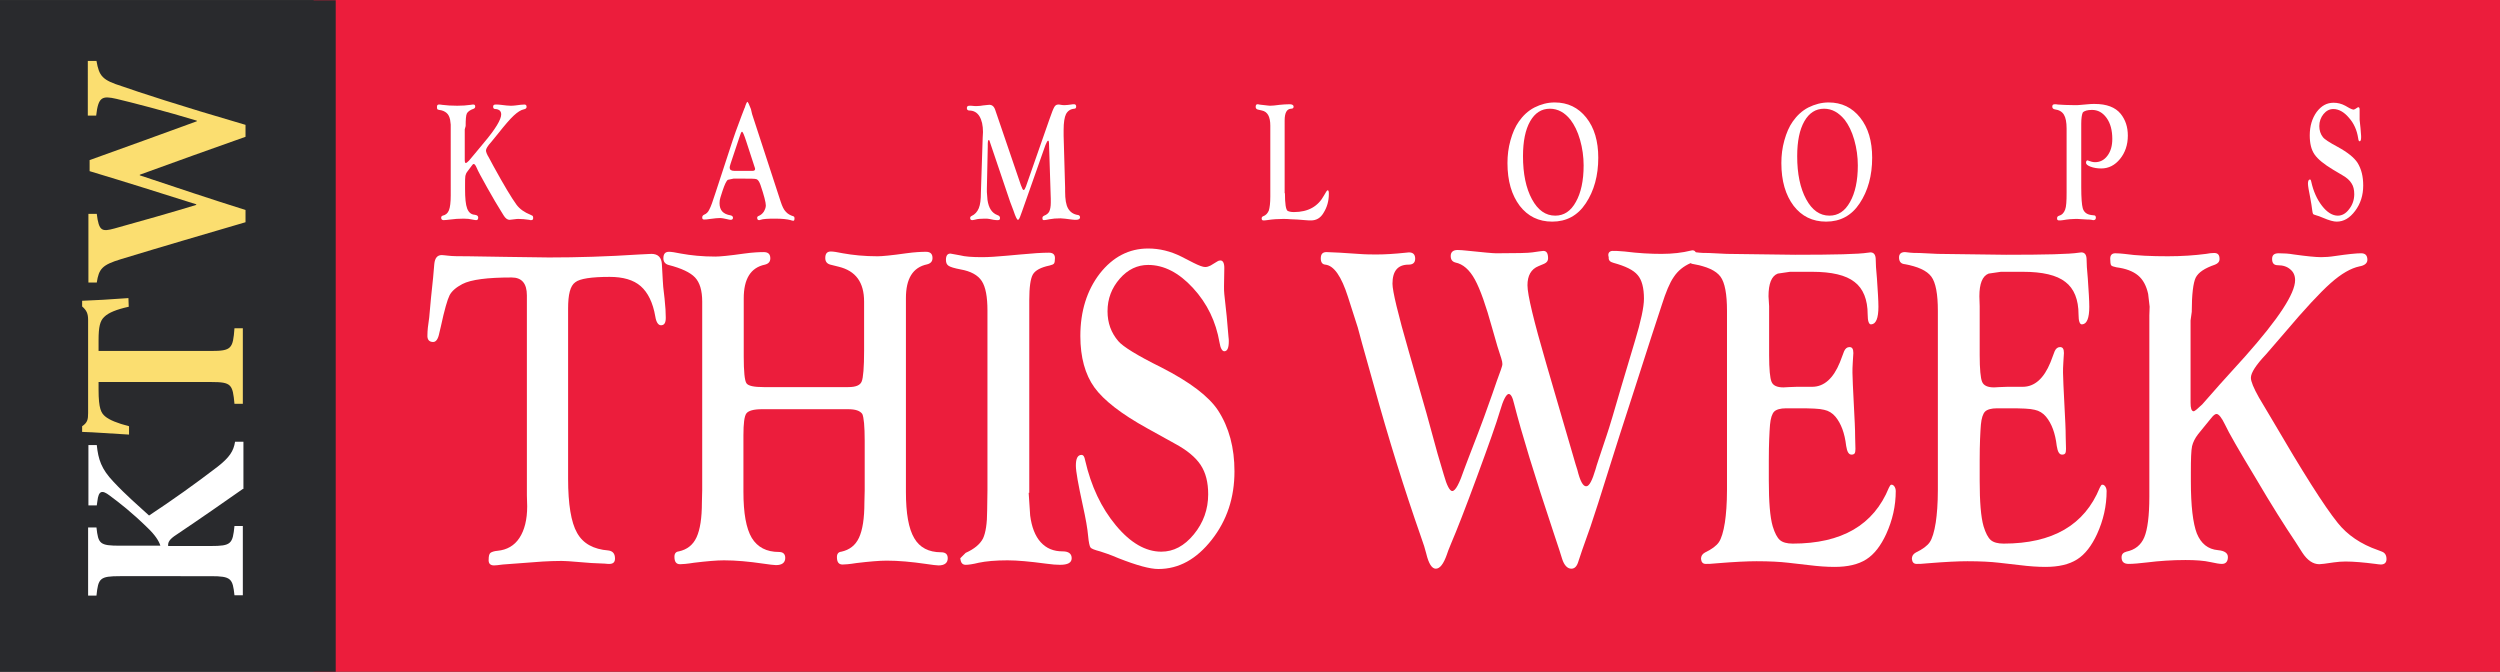 <?xml version="1.0" encoding="utf-8"?>
<!-- Generator: Adobe Illustrator 25.3.1, SVG Export Plug-In . SVG Version: 6.00 Build 0)  -->
<svg version="1.1" id="Layer_1" xmlns="http://www.w3.org/2000/svg" xmlns:xlink="http://www.w3.org/1999/xlink" x="0px" y="0px"
	 viewBox="0 0 837 224.9" style="enable-background:new 0 0 837 224.9;" xml:space="preserve">
<rect x="0" y="0" width="837" height="224.9" fill="#333333" stroke="none"/>
<style type="text/css">
	.st0{fill:#EC1D3C;}
	.st1{fill:#292A2D;}
	.st2{fill:#FFFFFF;}
	.st3{fill:#FBDE70;}
</style>
<g>
	<rect x="105" class="st0" width="732" height="224.9"/>
	<rect y="0.1" class="st1" width="112.4" height="224.9"/>
	<g>
		<path class="st2" d="M81.3,163.7c-4.7,3.3-14,9.8-22.2,15.3c-2.5,1.6-2.9,2.6-2.8,3.8h14.3c6.8,0,7.3-0.7,7.9-6.7h2.8v23.2h-2.8
			c-0.6-5.6-1.1-6.4-7.9-6.4H40.2c-6.8,0-7.3,0.7-7.9,6.5h-2.8v-22.8h2.8c0.6,5.5,1.1,6.1,7.9,6.1h13.5c-0.5-1.6-1.8-3.6-4.2-5.9
			c-5.3-5.2-9.3-8.3-12.8-10.9c-2.5-1.9-3.7-1.7-4.1,1.9l-0.2,1.4h-2.8v-20.2h2.8c0.5,4.8,1.5,8,5.6,12.3c4.3,4.6,8.1,7.8,11.9,11.3
			c7.6-5,15.6-10.7,22.9-16.3c4.1-3.2,5.4-5.3,5.9-8.4h2.8V163.7z"/>
		<path class="st3" d="M43.1,102.7c-4.1,0.9-6.8,2-8.2,3.4c-1.4,1.3-1.9,3.3-1.9,7.8v3.6h37.7c6.8,0,7.3-0.8,7.8-7.6h2.8v25.3h-2.8
			c-0.6-6.5-1-7.3-7.8-7.3H33v2.6c0,6.4,0.9,7.8,2.2,8.9c1.4,1.2,4.1,2.3,8,3.3v2.8c-5.8-0.3-11.6-0.8-15.7-0.9v-1.9
			c1.8-1.2,2-2.3,2-4.4v-31.2c0-2.1-0.5-3.2-2-4.5v-1.9c3.3-0.1,10.4-0.5,15.5-0.9L43.1,102.7z"/>
		<path class="st3" d="M32.3,20.4c0.9,5.1,1.9,6.4,8.6,8.5c5.1,1.8,19,6.4,41.3,12.9v4c-11.9,4.2-23.3,8.3-35.4,12.7v0.2
			c12,4,23.9,8,35.4,11.6v4.1c-14.3,4.2-27.7,8.1-41.8,12.4c-6.2,1.9-7.3,3.2-8,7.8h-2.8v-23h2.8c0.7,5.9,1.8,6,5.9,4.9
			c9.3-2.6,18.6-5.2,27.4-7.9v-0.2C54.3,64.8,42.3,61,30,57.3v-3.7c12.1-4.3,24.3-8.8,35.9-13v-0.2c-9.8-3-22.2-6.2-26.9-7.3
			c-4.8-1.1-6.1-0.7-6.8,5.6h-2.8V20.4H32.3z"/>
	</g>
	<g>
		<path class="st2" d="M155.6,43.3v10.2c0,0.7,0.1,1.1,0.4,1.1c0.1,0,0.5-0.3,1-0.8l2.1-2.5l2.9-3.5c3.9-4.6,5.8-7.8,5.8-9.5
			c0-0.6-0.2-1-0.5-1.3c-0.4-0.3-0.9-0.5-1.5-0.5c-0.5,0-0.7-0.3-0.7-0.8c0-0.5,0.3-0.7,0.8-0.7c0.6,0,1.2,0,1.8,0.1
			c1.5,0.2,2.6,0.3,3.2,0.3c0.5,0,1,0,1.7-0.1c1.4-0.2,2.4-0.3,3-0.3c0.5,0,0.7,0.3,0.7,0.8c0,0.4-0.3,0.7-0.9,0.8
			c-1,0.2-2.1,0.9-3.4,2.1c-1.3,1.2-3,3.2-5.3,6.1c-1.1,1.3-1.8,2.2-2.2,2.7c-1.2,1.3-1.8,2.3-1.8,2.9c0,0.4,0.3,1.3,1,2.4l1.5,2.8
			c3.5,6.4,6.1,10.7,7.7,12.9c1.1,1.5,2.7,2.6,4.7,3.4l0.4,0.2c0.4,0.1,0.5,0.4,0.5,0.9c0,0.5-0.2,0.7-0.7,0.7c-0.2,0-0.4,0-0.6-0.1
			c-1.4-0.2-2.5-0.3-3.5-0.3c-0.4,0-0.9,0-1.4,0.1c-0.9,0.1-1.5,0.2-1.7,0.2c-0.7,0-1.4-0.5-2-1.5c-0.1-0.1-0.3-0.5-0.8-1.3
			c-1.2-1.9-2.8-4.6-4.7-8c-1.9-3.4-3.1-5.6-3.5-6.6c-0.4-0.9-0.7-1.3-1-1.3c-0.2,0-0.4,0.2-0.6,0.5l-0.6,0.8l-0.9,1.2
			c-0.4,0.5-0.6,1-0.7,1.5c-0.1,0.5-0.1,1.6-0.1,3.2v1.2c0,3,0.2,5.2,0.7,6.5c0.5,1.3,1.3,2,2.5,2.1c0.8,0.1,1.2,0.4,1.2,0.9
			c0,0.6-0.2,0.9-0.7,0.9c-0.3,0-0.7-0.1-1.3-0.2c-0.8-0.2-1.7-0.3-2.9-0.3c-1.6,0-3.1,0.1-4.5,0.3c-0.9,0.1-1.6,0.2-2.2,0.2
			c-0.5,0-0.8-0.3-0.8-0.8c0-0.4,0.2-0.6,0.5-0.7c1-0.2,1.7-0.8,2.1-1.8c0.4-1,0.6-2.7,0.6-5V42.8l0-1.1l-0.2-1.6
			c-0.2-1-0.6-1.8-1.2-2.3c-0.6-0.5-1.4-0.9-2.5-1c-0.3-0.1-0.5-0.1-0.6-0.3c-0.1-0.1-0.1-0.4-0.1-0.8c0-0.4,0.2-0.7,0.6-0.7
			c0.4,0,0.7,0,1.1,0.1c1.5,0.2,3.2,0.3,5.1,0.3c1.6,0,3.1-0.1,4.5-0.3c0.4-0.1,0.7-0.1,0.9-0.1c0.4,0,0.6,0.2,0.6,0.7
			c0,0.3-0.2,0.6-0.5,0.7c-1.2,0.4-2,1-2.3,1.6c-0.3,0.6-0.4,2.1-0.4,4.2L155.6,43.3z"/>
		<path class="st2" d="M251.8,38.2l9.6,29.4c0.5,1.5,1,2.6,1.7,3.3c0.6,0.7,1.5,1.2,2.5,1.5c0.3,0.1,0.4,0.3,0.4,0.8
			c0,0.5-0.2,0.8-0.5,0.7c-0.2,0-0.5-0.1-0.8-0.2c-1.1-0.3-2.8-0.5-5.2-0.5c-2.4,0-4.1,0.1-4.9,0.4c-0.2,0.1-0.4,0.1-0.5,0.1
			c-0.4,0-0.6-0.3-0.6-0.8c0-0.3,0.2-0.5,0.5-0.6c0.7-0.3,1.2-0.7,1.7-1.4c0.4-0.7,0.7-1.4,0.7-2.1c0-1-0.6-3.4-1.8-6.9
			c-0.4-1.1-0.8-1.7-1.3-1.9c-0.5-0.2-2.1-0.2-4.8-0.2h-2.9l-1.9,0.4c-0.5,0.3-1.1,1.6-1.8,3.7l-0.7,2.2c-0.2,0.6-0.3,1.2-0.3,1.9
			c0,2.4,1.2,3.7,3.7,4.1c0.5,0.1,0.8,0.4,0.8,0.8c0,0.5-0.3,0.7-0.8,0.7c-0.3,0-0.6-0.1-1.1-0.2c-0.9-0.2-1.8-0.4-2.5-0.4
			c-0.7,0-1.7,0.1-3.2,0.3c-1.1,0.2-1.8,0.2-2.1,0.2c-0.4,0-0.6-0.2-0.6-0.7c0-0.4,0.2-0.7,0.6-0.9c0.8-0.3,1.4-0.9,1.8-1.8
			c0.5-0.9,1.1-2.6,2-5.4l5.8-17.7c0.5-1.4,0.8-2.4,1-2.9l2-5.4l1-2.6v0.1c0.4-1.4,0.8-2.1,0.9-2.1c0.2,0,0.6,0.8,1.2,2.4
			L251.8,38.2z M252.6,55.8l-2.8-8.6c-0.7-2.1-1.1-3.1-1.4-3.1c-0.2,0-0.5,0.7-0.9,2l-0.4,1.2l-2.5,7.5l-0.2,0.7
			c-0.1,0.3-0.1,0.5-0.1,0.7c0,0.6,0.5,1,1.5,1h6.2c0.5,0,0.8-0.2,0.8-0.6c0-0.1,0-0.3-0.1-0.5L252.6,55.8z"/>
		<path class="st2" d="M333.2,36.8l8.6,25.2c0.4,1.1,0.7,1.7,0.9,1.6c0.3,0,0.5-0.4,0.8-1.2l7.9-22.6c0.7-2.1,1.3-3.5,1.6-4
			c0.3-0.5,0.7-0.8,1.3-0.8c0.2,0,0.5,0,0.9,0.1c0.4,0.1,0.8,0.1,1.3,0.1c0.6,0,1.3-0.1,2.1-0.2c0.4-0.1,0.8-0.1,1-0.1
			c0.5,0,0.7,0.3,0.7,0.8c0,0.4-0.2,0.7-0.6,0.7c-1.3,0.1-2.2,0.7-2.8,1.8c-0.5,1-0.8,2.8-0.8,5.3l0,1.9l0.5,17.5l0,1.2
			c0,2.6,0.3,4.5,1,5.7c0.7,1.2,1.8,2,3.4,2.2c0.4,0.1,0.6,0.4,0.6,0.8c0,0.5-0.5,0.8-1.4,0.8c-0.3,0-0.7,0-1.4-0.1
			c-1.7-0.2-2.9-0.4-3.7-0.4c-1.5,0-2.7,0.1-3.7,0.3c-0.9,0.2-1.6,0.3-1.9,0.3c-0.4,0-0.5-0.2-0.5-0.7c0-0.4,0.2-0.6,0.6-0.8
			c0.8-0.3,1.4-0.8,1.7-1.4c0.3-0.7,0.5-1.6,0.5-2.9c0-0.6,0-1.1,0-1.3l-0.6-18.7c0-0.5-0.1-0.8-0.3-0.8c-0.2,0-0.5,0.5-0.9,1.5
			l-7.9,22.4l-0.3,0.8c-0.4,1.2-0.7,1.8-1,1.8c-0.3,0-0.8-1-1.5-3.1l-1.1-2.9l-6.8-20.1l-0.1-0.4c-0.1-0.1-0.1-0.2-0.3-0.2
			c-0.2,0-0.3,0.4-0.3,1.2l0,0.9l-0.3,14.2l0,1.1l0.2,2.6c0.4,2.8,1.5,4.4,3.3,5.1c0.6,0.2,0.9,0.5,0.9,1c0,0.5-0.2,0.7-0.7,0.7
			c-0.4,0-0.8,0-1.4-0.1l-1.5-0.3c-0.4-0.1-0.9-0.1-1.6-0.1c-1.3,0-2.3,0.1-3,0.3c-0.5,0.1-0.8,0.2-1.1,0.2c-0.4,0-0.7-0.2-0.7-0.7
			c0-0.3,0.2-0.6,0.5-0.7c1.1-0.5,1.9-1.4,2.4-2.6c0.5-1.2,0.7-3,0.7-5.2l0.6-18.4l0.1-1.9c0-2.2-0.4-4-1.2-5.3
			c-0.8-1.3-2-1.9-3.4-1.9c-0.5,0-0.8-0.3-0.8-0.8c0-0.6,0.3-0.8,0.9-0.8c0.1,0,0.3,0,0.5,0l1.2,0.1c0.2,0,0.5,0,0.9,0
			c0.7,0,1.3-0.1,1.9-0.2c1-0.1,1.6-0.2,1.9-0.2C332.1,35,332.8,35.6,333.2,36.8z"/>
		<path class="st2" d="M430.2,64.7c0,3.5,0.3,5.5,0.9,5.9c0.4,0.2,1,0.4,2.1,0.4c4.8,0,8.1-1.9,10.1-5.6c0.6-1.1,1-1.7,1.2-1.7
			c0.3,0,0.4,0.4,0.4,1.2c0,2.4-0.6,4.5-1.8,6.4c-1,1.7-2.4,2.5-4.2,2.5c-0.4,0-1,0-2-0.1c-0.3,0-1.1-0.1-2.5-0.2l-2.3-0.1
			c-0.8-0.1-1.7-0.1-2.6-0.1c-1.6,0-3.4,0.1-5.3,0.4c-0.6,0.1-1,0.1-1.2,0.1c-0.4,0-0.6-0.2-0.6-0.7c0-0.3,0.2-0.6,0.5-0.7
			c0.9-0.3,1.5-1,1.9-1.9c0.3-1,0.5-2.5,0.5-4.7V42.1c0-3-0.9-4.7-2.8-5.1l-1.3-0.3c-0.5-0.1-0.8-0.4-0.8-0.9c0-0.6,0.2-0.9,0.6-0.9
			c0.1,0,0.3,0,0.6,0.1c0.2,0,0.5,0.1,0.8,0.1l0.9,0.1c0.9,0.1,1.5,0.2,1.9,0.2c0.7,0,1.8-0.1,3.2-0.3c1.1-0.1,2.2-0.2,3.4-0.2
			c0.8,0,1.3,0.3,1.3,0.8c0,0.5-0.3,0.7-0.9,0.7c-1.4,0.1-2.1,1.4-2.1,3.9V64.7z"/>
		<path class="st2" d="M520.5,34.3c4.4,0,7.9,1.7,10.6,5.1c2.7,3.4,4,7.9,4,13.4c0,6-1.4,11.1-4.2,15.3c-2.7,4.1-6.5,6.1-11.2,6.1
			c-4.6,0-8.2-1.8-10.9-5.3c-2.7-3.6-4.1-8.3-4.1-14.3c0-2.6,0.3-5.1,1-7.6c0.7-2.5,1.6-4.6,2.8-6.3c1.4-2,3.1-3.6,5.2-4.7
			C515.9,34.9,518.1,34.3,520.5,34.3z M518.9,36.4c-2.8,0-5,1.4-6.6,4.2c-1.6,2.8-2.4,6.7-2.4,11.7c0,5.9,1,10.7,3,14.4
			c2,3.7,4.6,5.5,7.8,5.5c2.9,0,5.2-1.5,6.9-4.6c1.7-3,2.6-7.1,2.6-12.2c0-2.9-0.4-5.8-1.2-8.6c-0.8-2.8-1.9-5-3.2-6.7
			C523.9,37.7,521.6,36.4,518.9,36.4z"/>
		<path class="st2" d="M612.2,34.3c4.4,0,7.9,1.7,10.6,5.1s4,7.9,4,13.4c0,6-1.4,11.1-4.2,15.3c-2.7,4.1-6.5,6.1-11.2,6.1
			c-4.6,0-8.2-1.8-10.9-5.3c-2.7-3.6-4.1-8.3-4.1-14.3c0-2.6,0.3-5.1,1-7.6c0.7-2.5,1.6-4.6,2.8-6.3c1.4-2,3.1-3.6,5.2-4.7
			C607.6,34.9,609.9,34.3,612.2,34.3z M610.7,36.4c-2.8,0-5,1.4-6.6,4.2c-1.6,2.8-2.4,6.7-2.4,11.7c0,5.9,1,10.7,3,14.4
			c2,3.7,4.6,5.5,7.8,5.5c2.9,0,5.2-1.5,6.9-4.6c1.7-3,2.6-7.1,2.6-12.2c0-2.9-0.4-5.8-1.2-8.6c-0.8-2.8-1.9-5-3.2-6.7
			C615.6,37.7,613.4,36.4,610.7,36.4z"/>
		<path class="st2" d="M696.8,41.4v21.3c0,3.6,0.2,5.9,0.5,7c0.4,1.4,1.4,2.1,2.9,2.3l0.9,0.1c0.4,0,0.6,0.3,0.6,0.8
			c0,0.5-0.3,0.8-0.8,0.8c-0.1,0-0.3,0-0.6-0.1c-0.5-0.1-0.9-0.1-1.4-0.1l-3.3-0.2l-0.8,0c-1,0-2.4,0.1-4.1,0.4
			c-0.6,0.1-1,0.1-1.3,0.1c-0.5,0-0.7-0.2-0.7-0.7c0-0.4,0.2-0.7,0.5-0.8c1.1-0.3,1.8-1,2.2-2.1c0.4-1,0.5-2.9,0.5-5.7V43.1
			c0-2.2-0.3-3.7-0.9-4.7c-0.6-1-1.6-1.6-3.1-1.8c-0.5-0.1-0.8-0.4-0.8-0.9c0-0.6,0.3-0.8,0.9-0.8c0.2,0,0.5,0,1,0.1
			c1.5,0.1,3.3,0.2,5.4,0.2c1,0,1.8,0,2.4-0.1l2.3-0.2c0.8-0.1,1.5-0.1,2.2-0.1c4,0,6.9,1.1,8.7,3.3c1.6,2,2.4,4.4,2.4,7.3
			c0,3.1-0.9,5.7-2.6,7.8c-1.7,2.1-3.8,3.2-6.3,3.2c-1.4,0-2.5-0.2-3.6-0.6c-1-0.4-1.5-0.8-1.5-1.3c0-0.5,0.2-0.8,0.5-0.8
			c0.1,0,0.2,0,0.3,0.1c0.8,0.3,1.5,0.5,2.2,0.5c1.7,0,3.1-0.7,4.2-2.2c1.1-1.5,1.6-3.3,1.6-5.6c0-2.8-0.6-5.2-1.9-7
			c-1.3-1.8-2.9-2.7-4.9-2.7c-1.5,0-2.6,0.3-3.1,0.9C697,38.4,696.8,39.6,696.8,41.4z"/>
		<path class="st2" d="M781.3,34.4c1.3,0,2.6,0.3,3.9,1l1.4,0.8c0.6,0.3,1.1,0.5,1.3,0.5c0.2,0,0.4-0.1,0.6-0.2l0.8-0.5
			c0.1-0.1,0.2-0.1,0.3-0.1c0.3,0,0.4,0.3,0.4,0.9l0,2.3c0,0.4,0,0.7,0,1l0.3,2.8l0.2,2.6c0,0.2,0,0.4,0,0.6c0,0.8-0.2,1.2-0.5,1.2
			c-0.3,0-0.4-0.4-0.5-1.1c-0.4-2.6-1.4-4.9-3.1-6.8c-1.6-1.9-3.4-2.9-5.2-2.9c-1.3,0-2.4,0.6-3.3,1.7c-0.9,1.1-1.4,2.5-1.4,4
			c0,1.4,0.4,2.7,1.2,3.7c0.5,0.7,2.2,1.8,5,3.3c3.3,1.8,5.5,3.6,6.6,5.3c1.3,2.1,1.9,4.6,1.9,7.6c0,3.3-0.9,6.1-2.7,8.5
			c-1.8,2.4-3.8,3.6-6.2,3.6c-1,0-2.5-0.4-4.6-1.3c-1-0.4-1.7-0.7-2.2-0.8c-0.6-0.2-1-0.3-1.1-0.5c-0.1-0.2-0.2-0.6-0.3-1.4
			c-0.1-0.9-0.3-2.2-0.6-3.8c-0.5-2.5-0.8-4.2-0.8-4.9c0-0.9,0.2-1.4,0.7-1.4c0.2,0,0.3,0.2,0.4,0.7c0.7,3.2,1.9,5.9,3.6,8.1
			c1.7,2.2,3.5,3.3,5.3,3.3c1.4,0,2.7-0.7,3.8-2.2c1.1-1.4,1.7-3.1,1.7-5c0-1.5-0.3-2.7-0.9-3.6c-0.6-1-1.6-1.9-3-2.7l-3.2-1.9
			c-3-1.8-5.1-3.5-6.2-5.1c-1.1-1.6-1.6-3.7-1.6-6.4c0-3.1,0.8-5.7,2.3-7.8C777.2,35.4,779,34.4,781.3,34.4z"/>
		<path class="st2" d="M190.2,103.3v57c0,8.5,1,14.6,3,18.1c2,3.6,5.5,5.5,10.5,5.9c1.5,0.2,2.2,1.1,2.2,2.7c0,1.2-0.6,1.8-1.9,1.8
			c-0.3,0-0.8,0-1.5-0.1l-4.5-0.2l-7.6-0.6c-0.6,0-1.4-0.1-2.4-0.1c-2.3,0-4.4,0.1-6.3,0.2l-13.4,1c-1.4,0.2-2.4,0.3-2.9,0.3
			c-1.3,0-1.9-0.7-1.8-2c0-1.1,0.2-1.9,0.6-2.2c0.4-0.3,1.2-0.6,2.4-0.7c3.1-0.3,5.6-1.7,7.3-4.3c1.7-2.6,2.6-6.1,2.6-10.6l-0.1-3.6
			V98.9c0-4-1.7-6-5.1-6c-8.1,0-13.6,0.7-16.5,2.2c-2.1,1.1-3.6,2.4-4.3,3.8c-0.7,1.4-1.7,4.8-2.9,10.4l-0.5,2.1
			c-0.4,2.1-1.1,3.1-2.1,3.1c-1.3,0-2-0.8-1.9-2.3c0-1.4,0.2-3.4,0.6-5.9l0.6-6.6l0.7-6.7l0.4-4.6c0.2-2,1-3,2.5-3
			c0.4,0,1.1,0.1,2.1,0.2c1.6,0.2,3.8,0.2,6.7,0.2l12.4,0.2l14.7,0.2c9.5,0,19.5-0.3,30.2-1c2.1-0.1,3.5-0.2,4.1-0.2
			c2.2,0,3.4,1.2,3.5,3.5l0.3,5.4c0,0.9,0.2,2.9,0.6,6.1c0.3,2.7,0.4,4.8,0.4,6.4c0,1.7-0.5,2.5-1.6,2.5c-0.9,0-1.6-1-1.9-2.9
			c-0.8-4.7-2.5-8.1-4.9-10.2c-2.4-2.1-5.9-3.1-10.4-3.1c-6.1,0-10,0.6-11.5,1.8C190.9,95.7,190.2,98.6,190.2,103.3z"/>
		<path class="st2" d="M283.9,137h-28.7c-2.9,0-4.6,0.5-5.3,1.4c-0.7,0.9-1,3.4-1,7.4v18.8c0,7.2,0.9,12.3,2.8,15.5
			c1.9,3.1,4.9,4.7,9.1,4.7c1.4,0,2.1,0.7,2.1,2c0,1.6-1.1,2.4-3.1,2.4c-0.7,0-2.2-0.2-4.3-0.5c-4.8-0.7-9.1-1.1-13.1-1.1
			c-2.5,0-5.8,0.3-10,0.8c-2.5,0.4-4,0.5-4.7,0.5c-1.3,0-1.9-0.8-1.9-2.5c0-1.1,0.5-1.7,1.5-1.8c2.7-0.6,4.7-2.1,5.9-4.7
			c1.2-2.6,1.8-6.5,1.8-11.7l0.1-4.1V101c0-3.7-0.8-6.4-2.4-8.1c-1.6-1.7-4.6-3.1-8.9-4.2c-1.1-0.3-1.7-1.1-1.7-2.2
			c0-1.5,0.6-2.2,1.9-2.2c0.7,0,2.1,0.2,4,0.6c3.3,0.6,7.1,1,11.5,1c1.5,0,4.7-0.3,9.6-1c2.9-0.4,5.1-0.5,6.6-0.5
			c1.5,0,2.2,0.7,2.2,2.1c0,1.1-0.6,1.8-1.8,2.1c-4.8,1-7.1,4.8-7.1,11.3v19.4c0,5.1,0.3,8.1,0.9,9c0.6,0.9,2.5,1.3,5.8,1.3h28.3
			c2.5,0,4-0.6,4.5-1.9c0.5-1.2,0.8-4.7,0.8-10.3V101c0-6.5-2.8-10.3-8.5-11.7l-2.8-0.7c-1.1-0.3-1.7-1-1.7-2.2
			c0-1.5,0.6-2.2,1.9-2.2c0.7,0,2.1,0.2,4,0.6c3.3,0.6,7.2,1,11.6,1c1.5,0,4.7-0.3,9.6-1c2.9-0.4,5.1-0.5,6.6-0.5
			c1.5,0,2.2,0.7,2.2,2.1c0,1.1-0.6,1.8-1.8,2.1c-4.8,1-7.1,4.8-7.1,11.3v64.9c0,7.2,0.9,12.3,2.8,15.5c1.8,3.1,4.8,4.7,9,4.7
			c1.5,0,2.2,0.7,2.2,2c0,1.6-1.1,2.4-3.1,2.4c-0.7,0-2.1-0.2-4.2-0.5c-4.8-0.7-9.2-1.1-13.1-1.1c-2.5,0-5.9,0.3-10.1,0.8
			c-2.5,0.4-4,0.5-4.7,0.5c-1.3,0-1.9-0.8-1.9-2.5c0-1.1,0.5-1.7,1.5-1.8c2.7-0.6,4.7-2.1,5.9-4.7c1.2-2.6,1.8-6.5,1.8-11.7l0.1-4.1
			v-16.6c0-4.9-0.3-7.9-0.8-9C287.9,137.5,286.4,137,283.9,137z"/>
		<path class="st2" d="M344.4,165l0.5,7.6c0.5,3.9,1.7,6.9,3.5,8.9c1.9,2.1,4.3,3.1,7.4,3.1c2,0,3,0.8,3,2.3c0,1.5-1.3,2.2-3.9,2.2
			c-1.1,0-2.7-0.1-4.8-0.4c-5.2-0.7-9.5-1.1-12.8-1.1c-4,0-7.2,0.3-9.6,0.8c-2,0.5-3.5,0.7-4.4,0.7c-0.9,0-1.5-0.5-1.7-1.6l-0.1-0.6
			l1.8-1.8c2.9-1.3,4.8-2.9,5.8-4.8c0.9-1.9,1.4-5,1.4-9.4l0.1-6.7V104c0-4.6-0.6-7.9-1.9-9.9c-1.3-2-3.7-3.3-7.1-3.9
			c-2.1-0.4-3.4-0.8-4-1.2c-0.6-0.4-0.9-1-0.9-2c0-1.4,0.5-2.1,1.5-2.1c0.7,0.1,1.8,0.3,3.3,0.6c1.5,0.4,3.9,0.6,7.3,0.6
			c2.3,0,5.1-0.2,8.4-0.5l4.4-0.4c4.2-0.4,7.3-0.6,9.6-0.6c1.3,0,2,0.6,2,1.8c0,0.9-0.1,1.5-0.3,1.8c-0.2,0.3-0.7,0.5-1.5,0.7
			c-2.9,0.6-4.8,1.6-5.6,3c-0.8,1.4-1.2,4.3-1.2,8.6V165z"/>
		<path class="st2" d="M384.4,83.2c3.8,0,7.5,0.9,11.1,2.7l4.1,2.1c1.8,0.9,3.1,1.4,3.9,1.4c0.6,0,1.2-0.2,1.8-0.5l2.3-1.4
			c0.3-0.2,0.6-0.3,1-0.3c0.8,0,1.3,0.8,1.3,2.5l-0.1,6.1c0,1,0,1.9,0.1,2.7l0.8,7.4l0.6,6.9c0.1,0.6,0.1,1.1,0.1,1.5
			c0,2.2-0.5,3.3-1.5,3.3c-0.7,0-1.3-1-1.6-2.9c-1.2-7-4.1-13.1-8.9-18.3c-4.7-5.1-9.7-7.7-15-7.7c-3.6,0-6.8,1.5-9.5,4.6
			c-2.7,3.1-4.1,6.7-4.1,10.9c0,3.9,1.2,7.2,3.6,10c1.5,1.8,6.3,4.8,14.4,8.8c9.6,4.9,15.9,9.7,19,14.4c3.7,5.7,5.5,12.5,5.5,20.4
			c0,8.8-2.5,16.4-7.6,22.9c-5.1,6.5-11,9.8-17.9,9.8c-2.8,0-7.2-1.2-13.3-3.6c-2.8-1.2-4.9-1.9-6.2-2.3c-1.9-0.5-2.9-0.9-3.2-1.3
			c-0.3-0.4-0.6-1.7-0.8-3.9c-0.2-2.4-0.8-5.8-1.8-10.3c-1.5-6.9-2.3-11.3-2.3-13.2c0-2.4,0.6-3.6,1.9-3.6c0.6,0,1,0.6,1.2,1.8
			c2,8.7,5.4,15.9,10.3,21.8c4.9,5.9,10,8.8,15.2,8.8c4.1,0,7.7-1.9,10.9-5.8c3.2-3.9,4.8-8.4,4.8-13.4c0-4-0.8-7.2-2.5-9.8
			c-1.7-2.6-4.6-5-8.7-7.2l-9.2-5.1c-8.7-4.8-14.6-9.4-17.7-13.7c-3.1-4.3-4.7-10.1-4.7-17.2c0-8.3,2.2-15.3,6.5-20.9
			C372.6,86,378,83.2,384.4,83.2z"/>
		<path class="st2" d="M539.8,84c0.9,0,2.2,0,4.1,0.2c4.7,0.6,8.8,0.8,12.4,0.8c3.7,0,7-0.4,9.8-1.1l0.5-0.1c0.9,0,1.3,0.6,1.3,1.8
			c0,1.1-0.6,2-1.9,2.5c-2.3,1-4.2,2.5-5.6,4.6c-1.4,2-2.7,5.2-4,9.3l-3.6,11l-5.5,17.1c-4.2,13-6.8,21-7.7,24
			c-3.7,11.9-6.1,19.3-7.1,22.2c-2.3,6.4-3.6,10.2-4,11.5c-0.5,1.8-1.3,2.6-2.4,2.6c-1.3,0-2.4-1.1-3.1-3.3
			c-0.2-0.8-1.2-3.8-2.9-8.9c-6.3-18.9-10.7-33.3-13.2-43.1c-0.5-2.2-1.1-3.2-1.8-3.2c-0.8,0.1-1.8,1.9-2.9,5.7
			c-1.2,4.1-3.8,11.4-7.7,22c-3.9,10.6-6.8,18-8.6,22.2c-0.8,1.9-1.3,3.2-1.5,3.9c-1.1,3.1-2.3,4.7-3.7,4.7c-1.3,0-2.4-1.7-3.2-5.1
			c-0.3-1.3-0.9-3.2-1.8-5.7c-5.5-15.7-10.8-32.7-15.8-50.8c-3.4-12.1-5.2-18.5-5.3-19.1l-3.3-10.3c-2.2-6.9-4.7-10.5-7.6-10.8
			c-1-0.1-1.5-0.8-1.5-2.1c0-1.4,0.6-2.1,1.9-2.1c0.3,0,1.8,0.1,4.5,0.2l6.1,0.4c2.5,0.2,4.6,0.2,6.2,0.2c2.8,0,6-0.2,9.8-0.6l1-0.1
			c1.4,0,2.1,0.7,2.1,2.1c0,1.3-0.7,2-2.2,2c-3.6,0-5.4,2.1-5.4,6.4c0,2.4,1.8,10,5.5,22.8l5.9,20.6l3.7,13.5l2.1,7.1
			c1,3.6,2,5.4,2.8,5.4c1.1,0,2.4-2.5,4.1-7.5c0.1-0.4,1.7-4.4,4.6-12c1-2.6,2.6-6.9,4.7-12.9c1.1-3.3,2.1-6,2.9-8.2
			c0.3-0.9,0.5-1.5,0.5-1.9c0-0.5-0.1-1.1-0.4-2c-0.7-2-1.7-5.3-3-10c-2.1-7.6-4-13-5.8-16.3c-1.8-3.3-4-5.2-6.5-5.7
			c-1.1-0.3-1.6-1-1.6-2.2c0-1.3,0.8-2,2.3-2c0.9,0,1.9,0.1,2.9,0.2c5.7,0.6,9,0.9,10,0.9c6.9,0,10.9-0.1,12.1-0.3
			c1.8-0.3,3-0.4,3.7-0.5c1.1,0,1.6,0.8,1.6,2.5c0,0.8-0.4,1.4-1.3,1.8l-1.9,0.8c-2.5,1-3.7,3.2-3.7,6.4c0,3.2,2.1,11.9,6.3,26.3
			l6.3,21.6l2.6,8.9c0.7,2.5,1.2,4.1,1.5,5c0.9,3.7,1.9,5.6,3,5.5c1,0,2-2,3.1-5.7c0.2-0.9,1.5-4.7,3.7-11.3c1-2.9,2.6-8.4,4.9-16.3
			c1.2-4,2.7-9.1,4.6-15.4c2-6.6,3-11.3,3-14.1c0-3.6-0.7-6.3-2.1-7.9c-1.4-1.7-4.1-3-8.1-4.1c-1.2-0.3-1.7-0.9-1.6-1.9
			C538.2,84.9,538.7,84.1,539.8,84z"/>
		<path class="st2" d="M592.3,102.5v16.4c0,4.7,0.3,7.7,0.8,8.9c0.5,1.3,1.9,1.9,4,1.9l1.8-0.1l2.7-0.1h5.1c4,0,7.1-2.8,9.3-8.2
			l1.4-3.7c0.4-0.9,1-1.4,1.8-1.4c0.9,0,1.3,0.6,1.3,2c0,0.4-0.1,1.5-0.2,3.3c-0.1,1.3-0.1,2.4-0.1,3.3c0,1.6,0.2,5.4,0.5,11.4
			c0.2,3.9,0.4,7.3,0.4,10.2l0.1,3.9c0,0.7-0.1,1.2-0.2,1.4c-0.2,0.3-0.5,0.5-1,0.5c-1,0.1-1.6-0.9-1.9-2.9
			c-0.5-4.3-1.7-7.5-3.6-9.8c-1-1.2-2.3-2-3.8-2.3c-1.5-0.4-4.3-0.5-8.5-0.5H598c-1.9,0-3.3,0.4-4,1.1c-0.7,0.7-1.2,2.2-1.4,4.4
			c-0.2,2.5-0.4,6.5-0.4,11.9v6.8c0,7.1,0.4,12.2,1.3,15.3c0.7,2.3,1.5,3.8,2.4,4.6c0.9,0.8,2.4,1.2,4.3,1.2
			c16.4,0,27.1-6.2,32.2-18.7c0.3-0.6,0.5-0.9,0.7-1c0.4-0.1,0.8,0.1,1.1,0.5c0.3,0.4,0.5,1,0.5,1.6c0,5-1.1,9.8-3.2,14.4
			c-1.8,3.9-4,6.8-6.7,8.5c-2.7,1.7-6.2,2.5-10.6,2.5c-2.6,0-5.4-0.2-8.6-0.6l-7-0.8c-2.6-0.3-6.1-0.5-10.5-0.5
			c-2.9,0-7.4,0.2-13.4,0.7c-1.7,0.2-2.8,0.2-3.6,0.2c-1,0-1.5-0.6-1.6-1.7c0-0.9,0.4-1.6,1.3-2.1c2.3-1.1,3.9-2.3,4.7-3.5
			c0.8-1.2,1.5-3.4,2-6.6c0.4-2.7,0.7-6.3,0.7-10.9v-59.9c0-5.6-0.7-9.5-2.2-11.5c-1.5-2-4.5-3.4-9.2-4.2c-1.1-0.2-1.6-1-1.6-2.2
			c0-1.2,0.7-1.8,2-1.8c0.3,0,0.9,0.1,1.8,0.2c0.7,0.1,1.7,0.1,3,0.1l6.1,0.3l22.9,0.3c13.2,0,21.3-0.2,24.4-0.7
			c0.3,0,0.6-0.1,0.8-0.1c1.2,0,1.8,0.8,1.8,2.5c0,1.2,0.1,3.2,0.4,6.2c0.3,4.4,0.5,7.5,0.5,9.5c0,3.8-0.8,5.8-2.4,5.9
			c-0.8,0.1-1.2-1.1-1.2-3.3c0-5-1.5-8.7-4.4-10.9c-2.9-2.3-7.7-3.4-14.2-3.4h-7.4l-4.1,0.6c-2.1,0.8-3.1,3.4-3.1,7.6L592.3,102.5z"
			/>
		<path class="st2" d="M662.8,102.5v16.4c0,4.7,0.3,7.7,0.8,8.9c0.5,1.3,1.9,1.9,4,1.9l1.8-0.1l2.7-0.1h5.1c4,0,7.1-2.8,9.3-8.2
			l1.4-3.7c0.4-0.9,1-1.4,1.8-1.4c0.9,0,1.3,0.6,1.3,2c0,0.4-0.1,1.5-0.2,3.3c-0.1,1.3-0.1,2.4-0.1,3.3c0,1.6,0.2,5.4,0.5,11.4
			c0.2,3.9,0.4,7.3,0.4,10.2l0.1,3.9c0,0.7-0.1,1.2-0.2,1.4c-0.2,0.3-0.5,0.5-1,0.5c-1,0.1-1.6-0.9-1.9-2.9
			c-0.5-4.3-1.7-7.5-3.6-9.8c-1-1.2-2.3-2-3.8-2.3c-1.5-0.4-4.3-0.5-8.5-0.5h-4.1c-1.9,0-3.3,0.4-4,1.1c-0.7,0.7-1.2,2.2-1.4,4.4
			c-0.2,2.5-0.4,6.5-0.4,11.9v6.8c0,7.1,0.4,12.2,1.3,15.3c0.7,2.3,1.5,3.8,2.4,4.6c0.9,0.8,2.4,1.2,4.3,1.2
			c16.4,0,27.1-6.2,32.2-18.7c0.3-0.6,0.5-0.9,0.7-1c0.4-0.1,0.8,0.1,1.1,0.5c0.3,0.4,0.5,1,0.5,1.6c0,5-1.1,9.8-3.2,14.4
			c-1.8,3.9-4,6.8-6.7,8.5c-2.7,1.7-6.2,2.5-10.6,2.5c-2.6,0-5.4-0.2-8.6-0.6l-7-0.8c-2.6-0.3-6.1-0.5-10.5-0.5
			c-2.9,0-7.4,0.2-13.4,0.7c-1.7,0.2-2.8,0.2-3.6,0.2c-1,0-1.5-0.6-1.6-1.7c0-0.9,0.4-1.6,1.3-2.1c2.3-1.1,3.9-2.3,4.7-3.5
			c0.8-1.2,1.5-3.4,2-6.6c0.4-2.7,0.7-6.3,0.7-10.9v-59.9c0-5.6-0.7-9.5-2.2-11.5c-1.5-2-4.5-3.4-9.2-4.2c-1.1-0.2-1.6-1-1.6-2.2
			c0-1.2,0.7-1.8,2-1.8c0.3,0,0.9,0.1,1.8,0.2c0.7,0.1,1.7,0.1,3,0.1l6.1,0.3l22.9,0.3c13.2,0,21.3-0.2,24.4-0.7
			c0.3,0,0.6-0.1,0.8-0.1c1.2,0,1.8,0.8,1.8,2.5c0,1.2,0.1,3.2,0.4,6.2c0.3,4.4,0.5,7.5,0.5,9.5c0,3.8-0.8,5.8-2.4,5.9
			c-0.8,0.1-1.2-1.1-1.2-3.3c0-5-1.5-8.7-4.4-10.9c-2.9-2.3-7.7-3.4-14.2-3.4h-7.4l-4.1,0.6c-2.1,0.8-3.1,3.4-3.1,7.6L662.8,102.5z"
			/>
		<path class="st2" d="M733.4,107.3v27.5c0,1.9,0.3,2.8,1,2.9c0.4,0,1.3-0.8,2.9-2.3l5.9-6.7l8.5-9.4c11.1-12.5,16.7-21,16.7-25.5
			c0-1.5-0.5-2.7-1.6-3.6c-1-0.9-2.4-1.4-4.2-1.4c-1.3,0-1.9-0.7-1.9-2.1c0-1.3,0.7-1.9,2.2-1.9c1.7,0,3.4,0.1,5.1,0.4
			c4.3,0.6,7.4,0.9,9.1,0.9c1.3,0,2.9-0.1,4.8-0.4c4.1-0.6,7-0.9,8.6-0.9c1.4,0,2.1,0.7,2.1,2.2c0,1.1-0.9,1.9-2.7,2.2
			c-2.8,0.6-6,2.4-9.6,5.6c-3.6,3.2-8.7,8.7-15.3,16.5c-3.1,3.6-5.2,6-6.3,7.3c-3.4,3.6-5.1,6.2-5.1,7.9c0,1.2,0.9,3.4,2.7,6.6
			l4.4,7.4c10.1,17.3,17.4,28.9,22,34.6c3.2,4,7.7,7.1,13.5,9.1l1.3,0.5c1,0.4,1.5,1.2,1.5,2.5c0,1.2-0.7,1.8-1.9,1.8
			c-0.4,0-1-0.1-1.8-0.2c-3.9-0.5-7.3-0.8-10-0.8c-1.3,0-2.6,0.1-4,0.3c-2.6,0.4-4.2,0.6-4.8,0.6c-2.1,0-4-1.3-5.7-3.9
			c-0.2-0.3-0.9-1.4-2.3-3.6c-3.5-5.2-8-12.3-13.4-21.5c-5.5-9.1-8.9-15-10.2-17.8c-1.1-2.3-2.1-3.5-2.8-3.5c-0.5,0-1.1,0.5-1.8,1.4
			l-1.8,2.2l-2.6,3.2c-1,1.3-1.7,2.7-2,4c-0.3,1.4-0.4,4.3-0.4,8.6v3.2c0,8.2,0.7,14,2,17.4c1.4,3.4,3.7,5.3,7.1,5.6
			c2.2,0.2,3.3,1,3.3,2.3c0,1.5-0.7,2.3-2,2.3c-0.8,0-2-0.2-3.8-0.6c-2.2-0.5-5-0.7-8.4-0.7c-4.5,0-8.8,0.3-12.8,0.8
			c-2.6,0.3-4.7,0.5-6.2,0.5c-1.6,0-2.4-0.7-2.4-2.2c0-1,0.5-1.6,1.6-1.9c2.9-0.6,4.9-2.2,6-4.8c1.1-2.6,1.7-7.2,1.7-13.6v-60.7
			l0.1-2.9l-0.5-4.3c-0.6-2.7-1.7-4.8-3.4-6.2c-1.7-1.4-4.1-2.3-7.2-2.7c-1-0.2-1.6-0.4-1.8-0.7c-0.2-0.3-0.3-1.1-0.3-2.2
			c0-1.2,0.6-1.8,1.7-1.8c1,0,2,0.1,3,0.2c4.2,0.6,9.1,0.8,14.6,0.8c4.7,0,9-0.3,12.8-0.8c1-0.2,1.9-0.3,2.7-0.3
			c1.2,0,1.8,0.6,1.8,2c0,0.9-0.5,1.5-1.5,1.9c-3.5,1.2-5.6,2.6-6.5,4.4c-0.8,1.7-1.3,5.5-1.3,11.4L733.4,107.3z"/>
	</g>
</g>
</svg>
